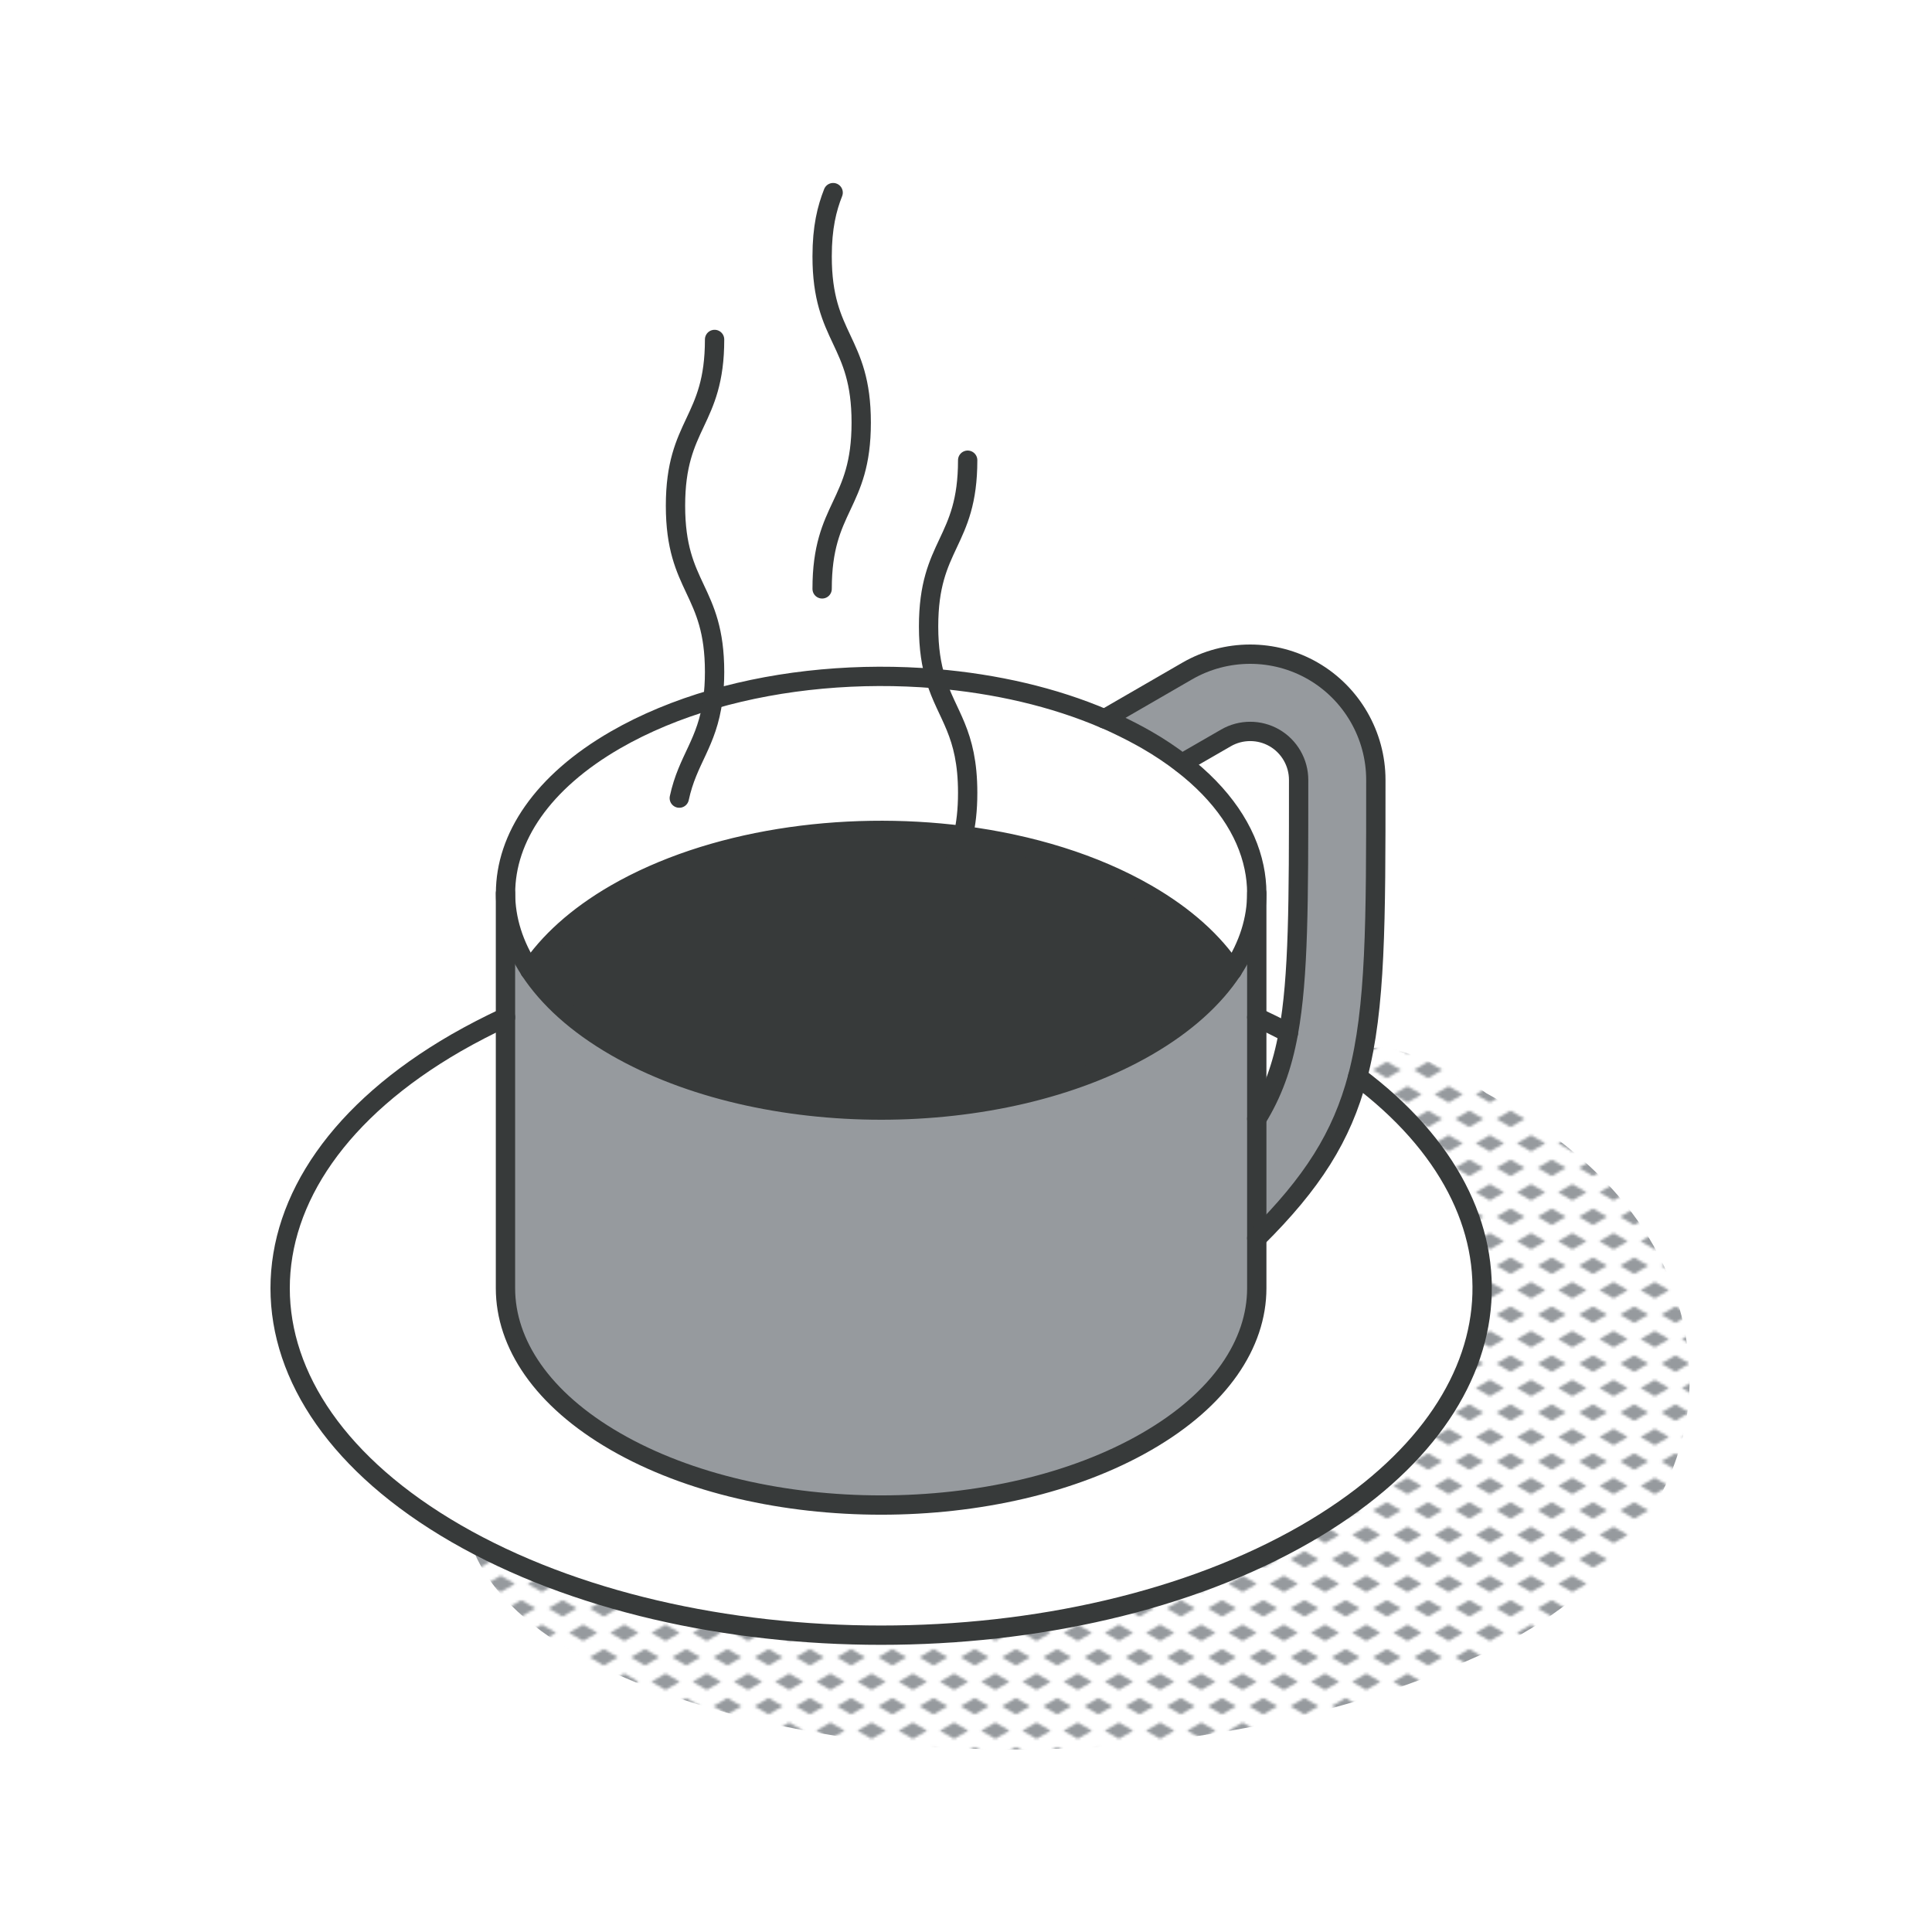 <svg xmlns="http://www.w3.org/2000/svg" xmlns:xlink="http://www.w3.org/1999/xlink" id="Layer_1" data-name="Layer 1" viewBox="0 0 300 300"><defs><style>      .cls-1 {        fill: #373a3a;      }      .cls-1, .cls-2, .cls-3, .cls-4, .cls-5 {        stroke-width: 0px;      }      .cls-2, .cls-6 {        fill: none;      }      .cls-3 {        fill: #fff;      }      .cls-6 {        stroke: #373a3a;        stroke-linecap: round;        stroke-linejoin: round;        stroke-width: 3px;      }      .cls-4 {        fill: url(#New_Pattern_Swatch_3);      }      .cls-5 {        fill: #969a9e;      }    </style><pattern id="New_Pattern_Swatch_3" data-name="New Pattern Swatch 3" x="0" y="0" width="16" height="19" patternTransform="translate(-4821.44 -4827.05) scale(.4)" patternUnits="userSpaceOnUse" viewBox="0 0 16 19"><g><rect class="cls-2" x="0" y="0" width="16" height="19"></rect><g><polygon class="cls-5" points="16 22.18 10.5 19 16 15.82 21.5 19 16 22.18"></polygon><polygon class="cls-5" points="8 12.68 2.5 9.5 8 6.32 13.5 9.5 8 12.68"></polygon></g><polygon class="cls-5" points="0 22.18 -5.5 19 0 15.82 5.5 19 0 22.18"></polygon><polygon class="cls-5" points="16 3.18 10.5 0 16 -3.18 21.5 0 16 3.18"></polygon><polygon class="cls-5" points="0 3.18 -5.5 0 0 -3.18 5.5 0 0 3.18"></polygon></g></pattern></defs><path class="cls-4" d="m262.06,209.45c-2.41-18.87-15.76-31.1-31.27-39.7-4.09-2.95-8.77-5.25-13.97-6.71-5.39-1.51-11.27,1.86-12.75,7.24-1.21,4.41.49,8.08,3.56,10.57-3.95,3.01-6.28,7.81-7.28,12.91-1.72,8.79,6.64,13.91,13.03,11.77-.23.64-.46,1.29-.73,1.92-2.41,5.62-5.9,10.9-10.04,15.39-9.44,10.22-21.65,16.48-35.4,18.44-4.66.67-7.54,5.75-7.55,10.27-13.76.27-27.55-1.03-40.93-3.72-7.44-1.5-14.99-3.45-21.94-6.56-6.99-3.12-12.89-8.11-19.44-11.95-2.39-1.4-5.35.4-5.4,3.1-.34,17.67,20.92,27.34,35.16,31.84,19.82,6.26,41.29,8.3,62,7.05,21.26-1.29,42.94-5.95,62.29-15.03,18.03-8.46,33.35-25.74,30.65-46.83Z"></path><g><g><path class="cls-5" d="m213.64,121.09v.41c0,21.51,0,34.98-2.82,45.68-2.46,9.32-7.06,16.52-15.67,25.07v-18.52c2.43-3.93,3.96-8.1,4.91-13.32,1.59-8.72,1.59-20.41,1.59-38.9v-.41c0-2.68-1.44-5.18-3.76-6.52-2.32-1.34-5.2-1.34-7.52,0l-6.83,3.94c-1.65-1.28-3.47-2.48-5.47-3.63-1.52-.87-3.09-1.68-4.72-2.45-.6-.28-1.22-.55-1.83-.82l12.85-7.43c6.02-3.48,13.5-3.48,19.52,0,6.02,3.48,9.76,9.95,9.76,16.91Z"></path><path class="cls-3" d="m210.82,167.18c28.21,21.13,25.54,51.58-8,70.95-36.45,21.04-95.54,21.04-131.99,0-36.44-21.04-36.44-55.15,0-76.2,2.46-1.41,5.02-2.73,7.67-3.97v42.07c0,8.62,5.69,17.24,17.08,23.81,22.78,13.15,59.71,13.15,82.49,0,11.4-6.57,17.09-15.19,17.09-23.81v-7.78c8.61-8.55,13.21-15.75,15.67-25.07Z"></path><path class="cls-3" d="m201.64,121.09v.41c0,18.49,0,30.18-1.59,38.9-1.6-.86-3.24-1.66-4.91-2.44v-19.27c0-1.35-.14-2.68-.42-4.02-1.18-5.73-4.92-11.33-11.21-16.15l6.84-3.95c2.32-1.34,5.2-1.34,7.52,0,2.32,1.35,3.76,3.84,3.76,6.52Z"></path><path class="cls-3" d="m200.06,160.4c-.95,5.23-2.48,9.39-4.91,13.32v-15.77c1.67.78,3.31,1.59,4.91,2.44Z"></path><path class="cls-5" d="m195.15,192.25v7.78c0,8.62-5.69,17.24-17.09,23.81-22.77,13.15-59.7,13.15-82.49,0-11.39-6.57-17.08-15.19-17.08-23.81v-61.34c0,4.06,1.26,8.12,3.79,11.96,2.84,4.32,7.27,8.37,13.29,11.85,22.78,13.15,59.71,13.15,82.49,0,6.02-3.48,10.46-7.53,13.3-11.85,2.53-3.85,3.79-7.9,3.79-11.97v53.56Z"></path><path class="cls-3" d="m194.73,134.67c.28,1.34.42,2.67.42,4.02,0,4.06-1.26,8.12-3.79,11.97-2.85-4.32-7.27-8.37-13.3-11.85-8.12-4.69-18.05-7.71-28.5-9.06.43-1.81.69-3.95.69-6.66,0-9.44-3.25-11.98-4.99-17.72,9.31.78,18.35,2.85,26.24,6.24.62.26,1.23.53,1.83.82,1.63.77,3.2,1.58,4.72,2.45,2,1.15,3.81,2.36,5.46,3.64,6.29,4.82,10.02,10.42,11.21,16.15Z"></path><path class="cls-1" d="m149.56,129.76c10.44,1.35,20.38,4.37,28.5,9.06,6.02,3.48,10.44,7.53,13.3,11.85-2.84,4.32-7.27,8.37-13.3,11.85-22.77,13.15-59.7,13.15-82.49,0-6.02-3.48-10.45-7.53-13.29-11.85,2.85-4.32,7.27-8.37,13.29-11.84,14.65-8.46,35.16-11.47,53.99-9.06Z"></path><path class="cls-3" d="m110.7,108.58c10.78-3.12,22.89-4.18,34.57-3.2,1.74,5.74,4.99,8.28,4.99,17.72,0,2.71-.27,4.85-.69,6.66-18.83-2.42-39.34.6-53.99,9.06-6.01,3.48-10.44,7.53-13.29,11.84-2.53-3.85-3.79-7.9-3.79-11.96,0-8.62,5.69-17.24,17.08-23.81,4.55-2.62,9.67-4.73,15.12-6.31Z"></path></g><g><path class="cls-6" d="m82.29,150.66c-2.53-3.85-3.79-7.9-3.79-11.96,0-8.62,5.69-17.24,17.08-23.81,4.55-2.62,9.67-4.73,15.12-6.31,10.78-3.12,22.89-4.18,34.57-3.2,9.3.78,18.35,2.85,26.24,6.24.62.26,1.23.53,1.83.82,1.63.77,3.2,1.58,4.72,2.45,2,1.15,3.81,2.37,5.46,3.64,6.28,4.84,10.02,10.42,11.21,16.15.28,1.34.42,2.67.42,4.02,0,4.06-1.26,8.12-3.79,11.97"></path><path class="cls-6" d="m191.36,150.66c-2.84,4.32-7.27,8.37-13.3,11.85-22.77,13.15-59.7,13.15-82.49,0-6.02-3.48-10.45-7.53-13.29-11.85"></path><path class="cls-6" d="m195.15,157.96c1.67.78,3.31,1.59,4.91,2.44"></path><path class="cls-6" d="m210.82,167.18c28.21,21.13,25.54,51.58-8,70.95-36.45,21.04-95.54,21.04-131.99,0-36.44-21.04-36.44-55.15,0-76.2,2.46-1.41,5.02-2.73,7.67-3.97"></path><path class="cls-6" d="m191.36,150.66c-2.85-4.32-7.27-8.37-13.3-11.85-8.12-4.69-18.05-7.71-28.5-9.06-18.83-2.42-39.34.6-53.99,9.06-6.01,3.48-10.44,7.53-13.29,11.84"></path><path class="cls-6" d="m195.15,138.69v61.34c0,8.62-5.69,17.24-17.09,23.81-22.77,13.15-59.7,13.15-82.49,0-11.39-6.57-17.08-15.19-17.08-23.81v-61.34"></path><path class="cls-6" d="m195.15,173.73c2.43-3.93,3.96-8.1,4.91-13.32,1.59-8.72,1.59-20.41,1.59-38.9v-.41c0-2.68-1.44-5.18-3.76-6.52-2.32-1.34-5.2-1.34-7.52,0l-6.83,3.94"></path><path class="cls-6" d="m171.51,111.62l12.85-7.43c6.02-3.48,13.5-3.48,19.52,0,6.02,3.48,9.76,9.95,9.76,16.91v.41c0,21.51,0,34.98-2.82,45.68-2.46,9.32-7.06,16.52-15.67,25.07"></path><path class="cls-6" d="m110.96,52.71c0,12.91-6.07,12.91-6.07,25.82s6.07,12.91,6.07,25.82c0,1.59-.1,2.98-.26,4.22-.9,6.92-3.92,9.3-5.22,15.36"></path><path class="cls-6" d="m129.37,29.91c-.97,2.46-1.71,5.39-1.71,9.89,0,12.91,6.07,12.91,6.07,25.82s-6.07,12.91-6.07,25.82"></path><path class="cls-6" d="m150.26,71.46c0,12.9-6.07,12.9-6.07,25.82,0,3.46.44,6,1.08,8.11,1.74,5.74,4.99,8.28,4.99,17.72,0,2.71-.27,4.85-.69,6.66-1.6,6.82-5.37,8.96-5.37,19.17"></path></g></g></svg>